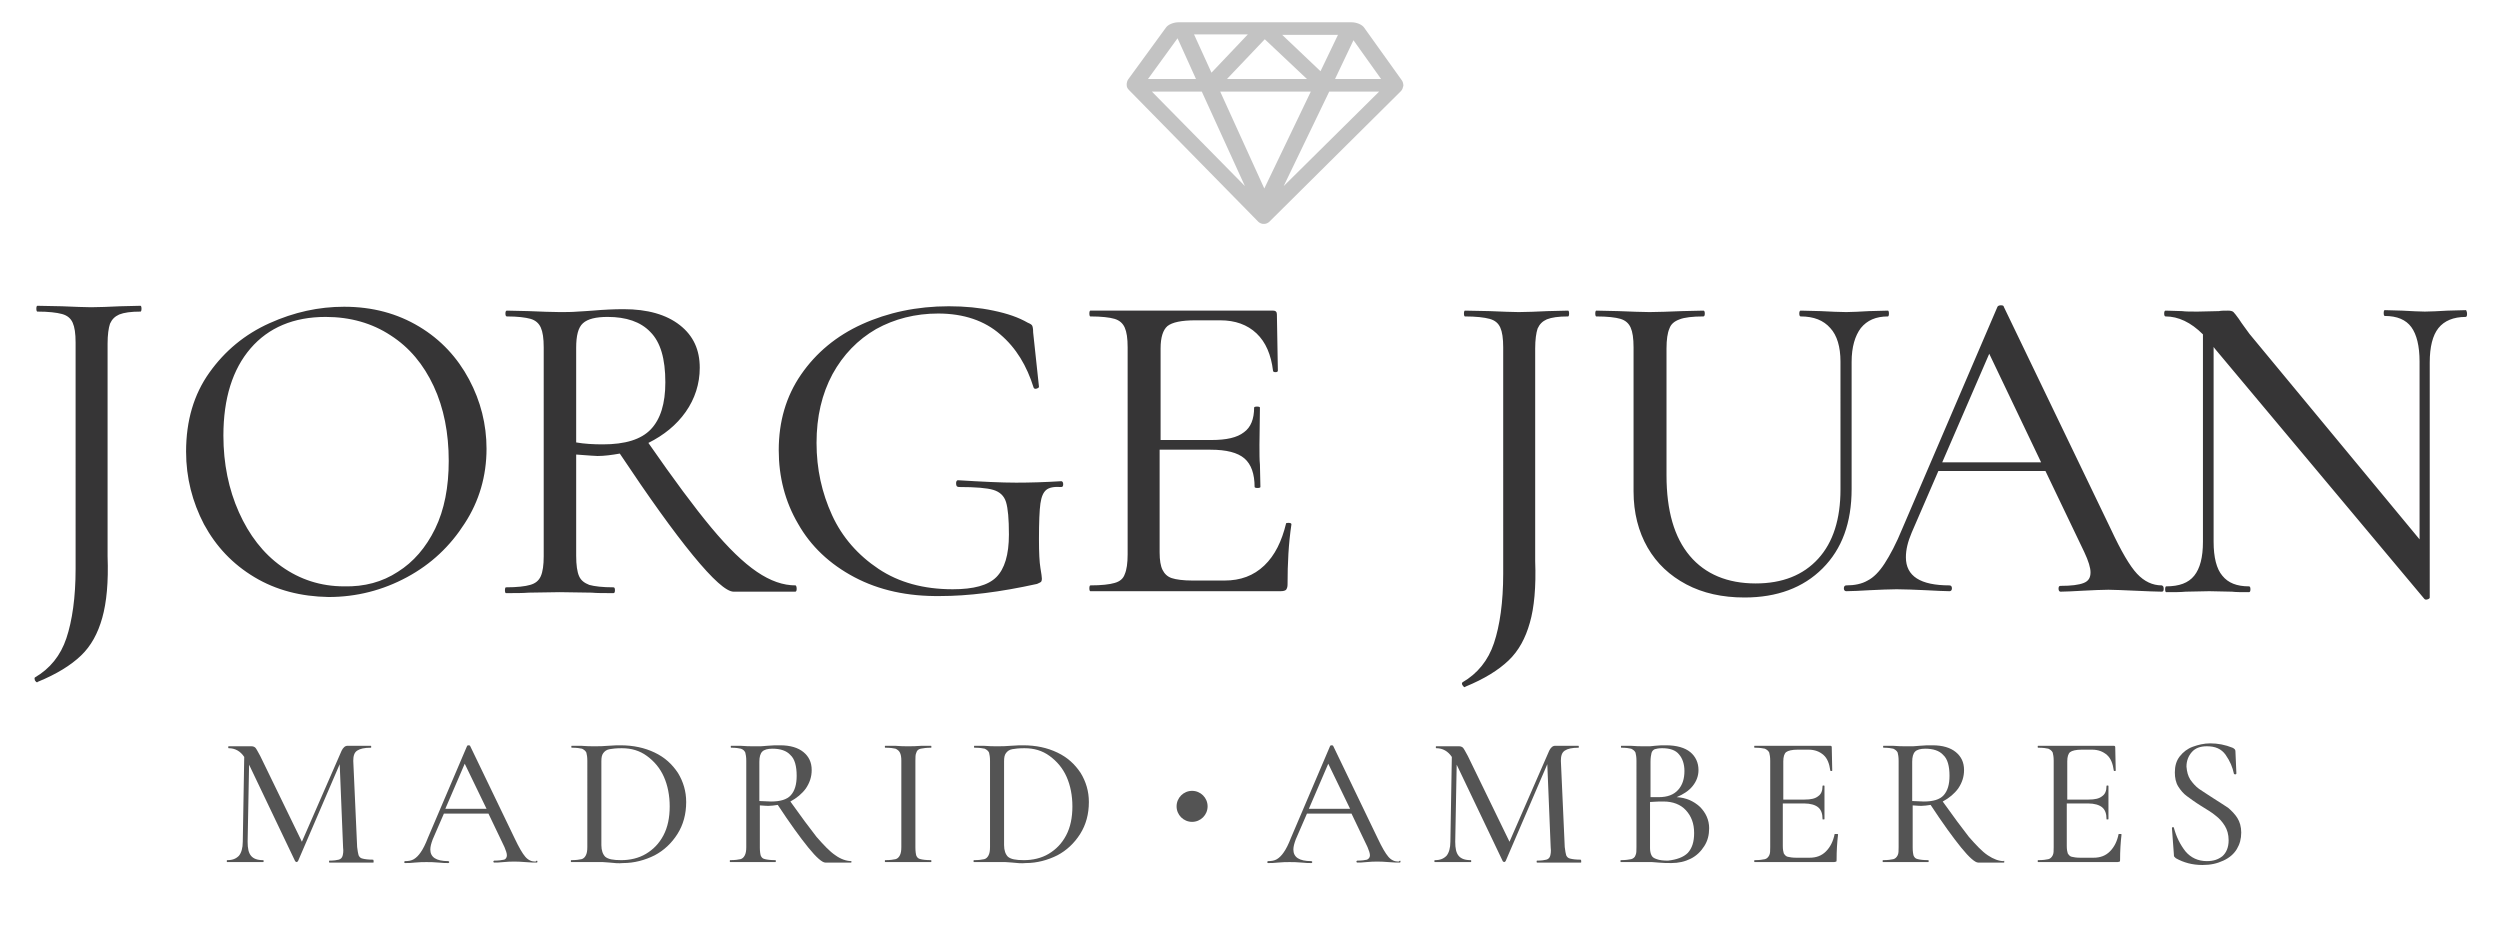 <?xml version="1.0" encoding="utf-8"?>
<!-- Generator: Adobe Illustrator 18.1.1, SVG Export Plug-In . SVG Version: 6.00 Build 0)  -->
<svg version="1.1" id="Capa_1" xmlns="http://www.w3.org/2000/svg" xmlns:xlink="http://www.w3.org/1999/xlink" x="0px" y="0px"
	 viewBox="0 0 515.9 195.6" enable-background="new 0 0 515.9 195.6" xml:space="preserve">
<g id="Group-2" transform="translate(28, 50)">
	<g enable-background="new    ">
		<path fill="#545454" d="M49.1,127.8c0,0.2,0,0.2-0.1,0.2c-0.8,0-1.5,0-2,0l-2.7,0l-2.6,0c-0.4,0-1,0-1.7,0c-0.1,0-0.1-0.1-0.1-0.2
			s0-0.2,0.1-0.2c0.9,0,1.5-0.1,1.9-0.2c0.4-0.1,0.7-0.4,0.8-0.8c0.1-0.4,0.2-0.9,0.1-1.7l-0.7-17.2l-8.6,20
			c-0.1,0.1-0.2,0.2-0.3,0.2c-0.1,0-0.2-0.1-0.3-0.2l-9.5-19.9l-0.3,15.9c0,1.4,0.2,2.3,0.7,2.9s1.3,0.9,2.5,0.9
			c0.1,0,0.1,0.1,0.1,0.2s0,0.2-0.1,0.2c-0.7,0-1.3,0-1.7,0l-2.1,0l-2.1,0c-0.4,0-0.9,0-1.5,0c-0.1,0-0.1-0.1-0.1-0.2s0-0.2,0.1-0.2
			c1.1,0,1.8-0.3,2.4-0.9c0.5-0.6,0.8-1.6,0.8-2.9l0.3-17.5c-0.8-1.2-1.9-1.8-3.2-1.8c-0.1,0-0.1-0.1-0.1-0.2c0-0.2,0-0.2,0.1-0.2
			l1.5,0c0.3,0,0.7,0,1.1,0c0.5,0,0.9,0,1.3,0c0.3,0,0.6,0,0.8,0c0.3,0,0.6,0.1,0.8,0.3c0.2,0.2,0.5,0.8,1,1.7l8.6,17.7l8.2-18.8
			c0.3-0.6,0.7-1,1.2-1c0.1,0,0.3,0,0.6,0c0.3,0,0.6,0,1,0l1.9,0c0.3,0,0.7,0,1.3,0c0.1,0,0.1,0.1,0.1,0.2c0,0.2,0,0.2-0.1,0.2
			c-1.3,0-2.2,0.2-2.8,0.6c-0.6,0.4-0.8,1.1-0.8,2.1l0.8,17.8c0.1,0.8,0.2,1.4,0.3,1.7c0.2,0.4,0.4,0.6,0.9,0.7
			c0.4,0.1,1.1,0.2,2.1,0.2C49.1,127.5,49.1,127.6,49.1,127.8z"/>
		<path fill="#545454" d="M82.9,127.8c0,0.2-0.1,0.2-0.2,0.2c-0.5,0-1.2,0-2.3-0.1c-1-0.1-1.8-0.1-2.3-0.1c-0.6,0-1.3,0-2.2,0.1
			c-0.8,0.1-1.5,0.1-1.9,0.1c-0.1,0-0.2-0.1-0.2-0.2s0.1-0.2,0.2-0.2c0.9,0,1.6-0.1,2-0.2s0.6-0.5,0.6-0.9c0-0.4-0.2-1-0.5-1.7
			l-3.3-6.9h-9.2l-2.3,5.3c-0.3,0.8-0.5,1.5-0.5,2.1c0,1.6,1.2,2.4,3.7,2.4c0.1,0,0.2,0.1,0.2,0.2s-0.1,0.2-0.2,0.2
			c-0.5,0-1.1,0-2-0.1c-1-0.1-1.8-0.1-2.5-0.1c-0.6,0-1.4,0-2.4,0.1c-0.8,0.1-1.4,0.1-2,0.1c-0.1,0-0.2-0.1-0.2-0.2s0.1-0.2,0.2-0.2
			c0.7,0,1.3-0.1,1.8-0.4c0.5-0.3,1-0.8,1.4-1.4c0.5-0.7,1-1.7,1.5-3l8.1-19c0.1-0.1,0.2-0.1,0.3-0.1s0.2,0,0.3,0.1l9.2,19.1
			c0.9,1.9,1.6,3.1,2.2,3.8c0.6,0.7,1.3,1,2.1,1C82.8,127.5,82.9,127.6,82.9,127.8z M63.9,116.9h8.5l-4.5-9.3L63.9,116.9z"/>
		<path fill="#545454" d="M97.8,128c-0.4,0-0.9-0.1-1.4-0.1c-0.6,0-1.2,0-1.8,0l-2.7,0c-0.5,0-1.1,0-2,0c-0.1,0-0.1-0.1-0.1-0.2
			s0-0.2,0.1-0.2c1,0,1.6-0.1,2.1-0.2c0.4-0.1,0.7-0.4,0.9-0.8c0.2-0.4,0.3-0.9,0.3-1.7V107c0-0.8-0.1-1.3-0.2-1.7
			c-0.2-0.4-0.5-0.6-0.9-0.8c-0.4-0.1-1.1-0.2-2.1-0.2c-0.1,0-0.1-0.1-0.1-0.2c0-0.2,0-0.2,0.1-0.2l1.9,0c1.1,0.1,2,0.1,2.7,0.1
			c1,0,1.9,0,2.9-0.1c1.2-0.1,2.1-0.1,2.5-0.1c2.7,0,5,0.5,7.1,1.5c2.1,1,3.6,2.4,4.8,4.2c1.1,1.8,1.7,3.8,1.7,6
			c0,2.5-0.6,4.7-1.8,6.6c-1.2,1.9-2.8,3.4-4.7,4.4c-2,1-4.2,1.6-6.5,1.6C99.6,128.2,98.8,128.1,97.8,128z M105.3,126.2
			c1.5-0.9,2.7-2.1,3.6-3.8c0.9-1.7,1.3-3.7,1.3-6c0-2.2-0.4-4.3-1.2-6.1c-0.8-1.8-2-3.2-3.5-4.3c-1.5-1.1-3.2-1.6-5.2-1.6
			c-1.1,0-2,0.1-2.5,0.2c-0.6,0.1-1,0.4-1.3,0.8c-0.3,0.4-0.4,0.9-0.4,1.7v17.3c0,1.1,0.3,1.9,0.8,2.4c0.6,0.5,1.6,0.7,3.3,0.7
			C102,127.5,103.8,127.1,105.3,126.2z"/>
		<path fill="#545454" d="M147.7,127.8c0,0.2,0,0.2-0.1,0.2h-5.3c-0.6,0-1.8-1-3.5-3.1c-1.7-2.1-3.8-5-6.3-8.8
			c-0.7,0.1-1.3,0.2-1.9,0.2c-0.1,0-0.7,0-1.8-0.1v8.7c0,0.8,0.1,1.4,0.2,1.7c0.2,0.4,0.4,0.6,0.9,0.7c0.4,0.1,1.1,0.2,2.1,0.2
			c0.1,0,0.1,0.1,0.1,0.2s0,0.2-0.1,0.2c-0.8,0-1.5,0-1.9,0l-2.7,0l-2.7,0c-0.5,0-1.1,0-2,0c-0.1,0-0.1-0.1-0.1-0.2s0-0.2,0.1-0.2
			c1,0,1.6-0.1,2.1-0.2c0.4-0.1,0.7-0.4,0.9-0.8c0.2-0.4,0.3-0.9,0.3-1.7V107c0-0.8-0.1-1.3-0.2-1.7c-0.2-0.4-0.4-0.6-0.9-0.8
			c-0.4-0.1-1.1-0.2-2-0.2c-0.1,0-0.1-0.1-0.1-0.2c0-0.2,0-0.2,0.1-0.2l1.9,0c1.1,0.1,2,0.1,2.7,0.1c0.5,0,1.1,0,1.5,0
			c0.5,0,0.9-0.1,1.3-0.1c1-0.1,1.8-0.1,2.7-0.1c2.1,0,3.7,0.5,4.8,1.4c1.1,0.9,1.7,2.1,1.7,3.7c0,1.4-0.4,2.6-1.2,3.8
			c-0.8,1.1-1.9,2-3.2,2.7c2.2,3.1,4,5.5,5.4,7.3c1.5,1.7,2.7,3,3.9,3.8c1.1,0.8,2.3,1.2,3.3,1.2
			C147.7,127.5,147.7,127.6,147.7,127.8z M131.1,115.4c1.9,0,3.3-0.4,4.1-1.3c0.8-0.9,1.2-2.2,1.2-4c0-2-0.4-3.5-1.3-4.3
			c-0.8-0.9-2.1-1.3-3.7-1.3c-1,0-1.7,0.2-2.1,0.6c-0.4,0.4-0.6,1.1-0.6,2.1v8.1C129.5,115.3,130.3,115.4,131.1,115.4z"/>
		<path fill="#545454" d="M161.1,126.6c0.2,0.4,0.4,0.6,0.9,0.7c0.4,0.1,1.1,0.2,2.1,0.2c0.1,0,0.1,0.1,0.1,0.2s0,0.2-0.1,0.2
			c-0.8,0-1.4,0-1.9,0l-2.8,0l-2.7,0c-0.5,0-1.1,0-2,0c-0.1,0-0.1-0.1-0.1-0.2s0-0.2,0.1-0.2c1,0,1.6-0.1,2.1-0.2
			c0.4-0.1,0.7-0.4,0.9-0.8c0.2-0.4,0.3-0.9,0.3-1.7V107c0-0.8-0.1-1.3-0.3-1.7c-0.2-0.4-0.5-0.6-0.9-0.8c-0.4-0.1-1.1-0.2-2.1-0.2
			c-0.1,0-0.1-0.1-0.1-0.2c0-0.2,0-0.2,0.1-0.2l2,0c1.1,0.1,2,0.1,2.7,0.1c0.7,0,1.7,0,2.8-0.1l1.9,0c0.1,0,0.1,0.1,0.1,0.2
			c0,0.2,0,0.2-0.1,0.2c-0.9,0-1.6,0.1-2.1,0.2s-0.8,0.4-0.9,0.8c-0.2,0.4-0.2,0.9-0.2,1.7v17.8C160.9,125.7,161,126.3,161.1,126.6z
			"/>
		<path fill="#545454" d="M180.9,128c-0.4,0-0.9-0.1-1.4-0.1c-0.6,0-1.2,0-1.8,0l-2.7,0c-0.5,0-1.1,0-2,0c-0.1,0-0.1-0.1-0.1-0.2
			s0-0.2,0.1-0.2c1,0,1.6-0.1,2.1-0.2c0.4-0.1,0.7-0.4,0.9-0.8c0.2-0.4,0.3-0.9,0.3-1.7V107c0-0.8-0.1-1.3-0.2-1.7
			c-0.2-0.4-0.5-0.6-0.9-0.8c-0.4-0.1-1.1-0.2-2.1-0.2c-0.1,0-0.1-0.1-0.1-0.2c0-0.2,0-0.2,0.1-0.2l1.9,0c1.1,0.1,2,0.1,2.7,0.1
			c1,0,1.9,0,2.9-0.1c1.2-0.1,2.1-0.1,2.5-0.1c2.7,0,5,0.5,7.1,1.5c2.1,1,3.6,2.4,4.8,4.2c1.1,1.8,1.7,3.8,1.7,6
			c0,2.5-0.6,4.7-1.8,6.6c-1.2,1.9-2.8,3.4-4.7,4.4c-2,1-4.2,1.6-6.5,1.6C182.7,128.2,181.9,128.1,180.9,128z M188.4,126.2
			c1.5-0.9,2.7-2.1,3.6-3.8c0.9-1.7,1.3-3.7,1.3-6c0-2.2-0.4-4.3-1.2-6.1c-0.8-1.8-2-3.2-3.5-4.3c-1.5-1.1-3.2-1.6-5.2-1.6
			c-1.1,0-2,0.1-2.5,0.2c-0.6,0.1-1,0.4-1.3,0.8c-0.3,0.4-0.4,0.9-0.4,1.7v17.3c0,1.1,0.3,1.9,0.8,2.4c0.6,0.5,1.6,0.7,3.3,0.7
			C185.1,127.5,186.9,127.1,188.4,126.2z"/>
		<path fill="#545454" d="M261,127.8c0,0.2-0.1,0.2-0.2,0.2c-0.5,0-1.2,0-2.3-0.1c-1-0.1-1.8-0.1-2.3-0.1c-0.6,0-1.3,0-2.2,0.1
			c-0.8,0.1-1.5,0.1-1.9,0.1c-0.1,0-0.2-0.1-0.2-0.2s0.1-0.2,0.2-0.2c0.9,0,1.6-0.1,2-0.2c0.4-0.2,0.6-0.5,0.6-0.9
			c0-0.4-0.2-1-0.5-1.7l-3.3-6.9h-9.2l-2.3,5.3c-0.3,0.8-0.5,1.5-0.5,2.1c0,1.6,1.2,2.4,3.7,2.4c0.1,0,0.2,0.1,0.2,0.2
			s-0.1,0.2-0.2,0.2c-0.5,0-1.1,0-2-0.1c-1-0.1-1.8-0.1-2.5-0.1c-0.6,0-1.4,0-2.4,0.1c-0.8,0.1-1.4,0.1-2,0.1
			c-0.1,0-0.2-0.1-0.2-0.2s0.1-0.2,0.2-0.2c0.7,0,1.3-0.1,1.8-0.4s1-0.8,1.4-1.4c0.5-0.7,1-1.7,1.5-3l8.1-19
			c0.1-0.1,0.2-0.1,0.3-0.1s0.2,0,0.3,0.1l9.2,19.1c0.9,1.9,1.6,3.1,2.2,3.8c0.6,0.7,1.3,1,2.1,1C261,127.5,261,127.6,261,127.8z
			 M242.1,116.9h8.5l-4.5-9.3L242.1,116.9z"/>
		<path fill="#545454" d="M298.3,127.8c0,0.2,0,0.2-0.1,0.2c-0.8,0-1.5,0-2,0l-2.7,0l-2.6,0c-0.4,0-1,0-1.7,0
			c-0.1,0-0.1-0.1-0.1-0.2s0-0.2,0.1-0.2c0.9,0,1.5-0.1,1.9-0.2c0.4-0.1,0.7-0.4,0.8-0.8c0.1-0.4,0.2-0.9,0.1-1.7l-0.7-17.2l-8.6,20
			c-0.1,0.1-0.2,0.2-0.3,0.2c-0.1,0-0.2-0.1-0.3-0.2l-9.5-19.9l-0.3,15.9c0,1.4,0.2,2.3,0.7,2.9c0.5,0.6,1.3,0.9,2.5,0.9
			c0.1,0,0.1,0.1,0.1,0.2s0,0.2-0.1,0.2c-0.7,0-1.3,0-1.7,0l-2.1,0l-2.1,0c-0.4,0-0.9,0-1.5,0c-0.1,0-0.1-0.1-0.1-0.2s0-0.2,0.1-0.2
			c1.1,0,1.8-0.3,2.4-0.9c0.5-0.6,0.8-1.6,0.8-2.9l0.3-17.5c-0.8-1.2-1.9-1.8-3.2-1.8c-0.1,0-0.1-0.1-0.1-0.2c0-0.2,0-0.2,0.1-0.2
			l1.5,0c0.3,0,0.7,0,1.1,0c0.5,0,0.9,0,1.3,0c0.3,0,0.6,0,0.8,0c0.3,0,0.6,0.1,0.8,0.3c0.2,0.2,0.5,0.8,1,1.7l8.6,17.7l8.2-18.8
			c0.3-0.6,0.7-1,1.2-1c0.1,0,0.3,0,0.6,0c0.3,0,0.6,0,1,0l1.9,0c0.3,0,0.7,0,1.3,0c0.1,0,0.1,0.1,0.1,0.2c0,0.2,0,0.2-0.1,0.2
			c-1.3,0-2.2,0.2-2.8,0.6c-0.6,0.4-0.8,1.1-0.8,2.1l0.8,17.8c0.1,0.8,0.2,1.4,0.3,1.7c0.2,0.4,0.4,0.6,0.9,0.7
			c0.4,0.1,1.1,0.2,2.1,0.2C298.3,127.5,298.3,127.6,298.3,127.8z"/>
		<path fill="#545454" d="M322.8,116.5c1.2,1.2,1.9,2.7,1.9,4.4c0,1.4-0.3,2.6-1,3.7c-0.7,1.1-1.6,2-2.8,2.6c-1.2,0.6-2.5,0.9-4,0.9
			c-0.8,0-1.7,0-2.7-0.1c-0.4,0-0.8-0.1-1.3-0.1s-1,0-1.7,0l-2.7,0c-0.5,0-1.1,0-2,0c-0.1,0-0.1-0.1-0.1-0.2s0-0.2,0.1-0.2
			c0.9,0,1.6-0.1,2.1-0.2c0.4-0.1,0.8-0.4,0.9-0.8c0.2-0.4,0.2-0.9,0.2-1.7V107c0-0.8-0.1-1.3-0.2-1.7c-0.2-0.4-0.5-0.6-0.9-0.8
			c-0.4-0.1-1.1-0.2-2-0.2c-0.1,0-0.1-0.1-0.1-0.2c0-0.2,0-0.2,0.1-0.2l1.9,0c1.1,0.1,2,0.1,2.7,0.1c0.5,0,0.9,0,1.3,0
			s0.7-0.1,1-0.1c0.8-0.1,1.6-0.1,2.3-0.1c2.2,0,3.9,0.5,5,1.4s1.7,2.2,1.7,3.7c0,1.2-0.4,2.3-1.2,3.3c-0.8,1-1.9,1.7-3.3,2.3
			C319.9,114.6,321.5,115.3,322.8,116.5z M313.5,104.6c-0.3,0.1-0.6,0.4-0.7,0.8s-0.2,1-0.2,1.8v7.3l1.7,0c1.8,0,3.1-0.5,4-1.5
			c0.9-1,1.3-2.3,1.3-3.9c0-1.4-0.4-2.6-1.1-3.4c-0.7-0.9-1.9-1.3-3.5-1.3C314.3,104.4,313.8,104.5,313.5,104.6z M320.3,126
			c0.9-1,1.3-2.3,1.3-4.1c0-2-0.6-3.5-1.7-4.7c-1.1-1.2-2.7-1.8-4.6-1.8c-0.7,0-1.6,0-2.8,0.1v9.5c0,0.6,0.1,1.1,0.3,1.5
			c0.2,0.4,0.5,0.6,1.1,0.8c0.5,0.2,1.3,0.3,2.3,0.3C318,127.4,319.4,126.9,320.3,126z"/>
		<path fill="#545454" d="M351.1,122.1c0.2,0,0.2,0.1,0.2,0.1c-0.2,1.7-0.3,3.4-0.3,5.2c0,0.2,0,0.4-0.1,0.4s-0.2,0.1-0.5,0.1h-16.3
			c-0.1,0-0.1-0.1-0.1-0.2s0-0.2,0.1-0.2c1,0,1.6-0.1,2.1-0.2c0.4-0.1,0.7-0.4,0.9-0.8c0.2-0.4,0.2-0.9,0.2-1.7V107
			c0-0.8-0.1-1.3-0.2-1.7c-0.2-0.4-0.5-0.6-0.9-0.8c-0.4-0.1-1.1-0.2-2.1-0.2c-0.1,0-0.1-0.1-0.1-0.2c0-0.2,0-0.2,0.1-0.2h15.6
			c0.2,0,0.3,0.1,0.3,0.3l0.1,4.8c0,0.1-0.1,0.1-0.2,0.1c-0.1,0-0.2,0-0.2-0.1c-0.2-1.4-0.6-2.5-1.4-3.2c-0.8-0.7-1.8-1.1-3.1-1.1
			H343c-1.2,0-2,0.2-2.4,0.5s-0.6,1-0.6,1.9v7.9h4.4c1.3,0,2.2-0.2,2.8-0.7c0.6-0.4,0.9-1.1,0.9-2.1c0-0.1,0.1-0.1,0.2-0.1
			s0.2,0,0.2,0.1l0,3.2c0,0.7,0,1.3,0,1.7l0,1.9c0,0.1-0.1,0.1-0.2,0.1c-0.2,0-0.2,0-0.2-0.1c0-1.1-0.3-1.9-0.9-2.4
			c-0.6-0.5-1.6-0.8-2.9-0.8h-4.4v8.8c0,0.7,0.1,1.2,0.2,1.5c0.2,0.3,0.4,0.6,0.8,0.7c0.4,0.1,1,0.2,1.8,0.2h2.7
			c1.4,0,2.5-0.4,3.4-1.3c0.9-0.9,1.5-2.1,1.8-3.6C350.9,122.1,350.9,122.1,351.1,122.1z"/>
		<path fill="#545454" d="M385.6,127.8c0,0.2,0,0.2-0.1,0.2h-5.3c-0.6,0-1.8-1-3.5-3.1c-1.7-2.1-3.8-5-6.3-8.8
			c-0.7,0.1-1.3,0.2-1.9,0.2c-0.1,0-0.7,0-1.8-0.1v8.7c0,0.8,0.1,1.4,0.2,1.7c0.2,0.4,0.4,0.6,0.9,0.7c0.4,0.1,1.1,0.2,2.1,0.2
			c0.1,0,0.1,0.1,0.1,0.2s0,0.2-0.1,0.2c-0.8,0-1.5,0-1.9,0l-2.7,0l-2.7,0c-0.5,0-1.1,0-2,0c-0.1,0-0.1-0.1-0.1-0.2s0-0.2,0.1-0.2
			c1,0,1.6-0.1,2.1-0.2c0.4-0.1,0.7-0.4,0.9-0.8c0.2-0.4,0.2-0.9,0.2-1.7V107c0-0.8-0.1-1.3-0.2-1.7c-0.2-0.4-0.5-0.6-0.9-0.8
			c-0.4-0.1-1.1-0.2-2-0.2c-0.1,0-0.1-0.1-0.1-0.2c0-0.2,0-0.2,0.1-0.2l1.9,0c1.1,0.1,2,0.1,2.7,0.1c0.5,0,1.1,0,1.5,0
			c0.5,0,0.9-0.1,1.3-0.1c1-0.1,1.8-0.1,2.7-0.1c2.1,0,3.7,0.5,4.8,1.4c1.1,0.9,1.7,2.1,1.7,3.7c0,1.4-0.4,2.6-1.2,3.8
			c-0.8,1.1-1.9,2-3.2,2.7c2.2,3.1,4,5.5,5.4,7.3c1.5,1.7,2.7,3,3.9,3.8s2.3,1.2,3.3,1.2C385.5,127.5,385.6,127.6,385.6,127.8z
			 M369,115.4c1.9,0,3.3-0.4,4.1-1.3c0.8-0.9,1.2-2.2,1.2-4c0-2-0.4-3.5-1.3-4.3c-0.8-0.9-2.1-1.3-3.7-1.3c-1,0-1.7,0.2-2.1,0.6
			c-0.4,0.4-0.6,1.1-0.6,2.1v8.1C367.4,115.3,368.2,115.4,369,115.4z"/>
		<path fill="#545454" d="M409.6,122.1c0.2,0,0.2,0.1,0.2,0.1c-0.2,1.7-0.3,3.4-0.3,5.2c0,0.2,0,0.4-0.1,0.4s-0.2,0.1-0.5,0.1h-16.3
			c-0.1,0-0.1-0.1-0.1-0.2s0-0.2,0.1-0.2c1,0,1.6-0.1,2.1-0.2c0.4-0.1,0.7-0.4,0.9-0.8c0.2-0.4,0.2-0.9,0.2-1.7V107
			c0-0.8-0.1-1.3-0.2-1.7c-0.2-0.4-0.5-0.6-0.9-0.8c-0.4-0.1-1.1-0.2-2.1-0.2c-0.1,0-0.1-0.1-0.1-0.2c0-0.2,0-0.2,0.1-0.2h15.6
			c0.2,0,0.3,0.1,0.3,0.3l0.1,4.8c0,0.1-0.1,0.1-0.2,0.1c-0.1,0-0.2,0-0.2-0.1c-0.2-1.4-0.6-2.5-1.4-3.2c-0.8-0.7-1.8-1.1-3.1-1.1
			h-2.1c-1.2,0-2,0.2-2.4,0.5s-0.6,1-0.6,1.9v7.9h4.4c1.3,0,2.2-0.2,2.8-0.7c0.6-0.4,0.9-1.1,0.9-2.1c0-0.1,0.1-0.1,0.2-0.1
			s0.2,0,0.2,0.1l0,3.2c0,0.7,0,1.3,0,1.7l0,1.9c0,0.1-0.1,0.1-0.2,0.1c-0.2,0-0.2,0-0.2-0.1c0-1.1-0.3-1.9-0.9-2.4
			c-0.6-0.5-1.6-0.8-2.9-0.8h-4.4v8.8c0,0.7,0.1,1.2,0.2,1.5c0.2,0.3,0.4,0.6,0.8,0.7c0.4,0.1,1,0.2,1.8,0.2h2.7
			c1.4,0,2.5-0.4,3.4-1.3c0.9-0.9,1.5-2.1,1.8-3.6C409.4,122.1,409.4,122.1,409.6,122.1z"/>
		<path fill="#545454" d="M424,110.9c0.5,0.7,1.1,1.4,1.8,1.9c0.7,0.5,1.7,1.1,2.9,1.9c1.3,0.8,2.3,1.5,3.1,2
			c0.7,0.6,1.4,1.3,1.9,2.1c0.5,0.8,0.8,1.8,0.8,3c0,1.3-0.3,2.4-0.9,3.4s-1.5,1.8-2.8,2.4s-2.6,0.9-4.3,0.9c-2.1,0-3.9-0.5-5.5-1.4
			c-0.1-0.1-0.2-0.2-0.3-0.3c-0.1-0.1-0.1-0.3-0.1-0.5l-0.4-5.4c0-0.1,0-0.2,0.2-0.2c0.1,0,0.2,0,0.2,0.1c0.5,1.9,1.3,3.5,2.4,4.9
			c1.1,1.3,2.6,2,4.4,2c1.3,0,2.3-0.3,3.2-1c0.8-0.7,1.3-1.8,1.3-3.3c0-1.2-0.3-2.2-0.8-3c-0.5-0.8-1.1-1.5-1.9-2.1
			c-0.7-0.6-1.7-1.2-3-2c-1.3-0.8-2.2-1.5-2.9-2c-0.7-0.5-1.3-1.2-1.8-2c-0.5-0.8-0.7-1.8-0.7-2.9c0-1.3,0.3-2.4,1-3.3
			c0.7-0.9,1.6-1.6,2.7-2c1.1-0.4,2.3-0.7,3.6-0.7c1.6,0,3.1,0.3,4.6,0.9c0.4,0.2,0.6,0.4,0.6,0.7l0.2,4.6c0,0.1-0.1,0.2-0.2,0.2
			c-0.1,0-0.2,0-0.3-0.1c-0.3-1.4-0.8-2.6-1.7-3.9s-2.2-1.8-3.9-1.8c-1.4,0-2.4,0.4-3.1,1.2c-0.7,0.8-1.1,1.8-1.1,3
			C423.3,109.3,423.5,110.1,424,110.9z"/>
	</g>
</g>
<g id="Symbols">
	<g id="Logo-Jorge-Juan">
		<g transform="translate(13, 7)">
			<path id="Jorge-Juan-Copy-3" fill="#363536" d="M8.1,120.5c-0.9,3.2-2.3,5.8-4.4,7.8c-2.1,2-5,3.8-8.9,5.4l-0.1,0.1
				c-0.2,0-0.3-0.1-0.5-0.4c-0.1-0.3-0.1-0.5,0-0.6c3.1-1.8,5.3-4.5,6.5-8.1c1.2-3.6,1.9-8.4,1.9-14.3V63.7c0-1.9-0.2-3.2-0.6-4.1
				c-0.4-0.9-1.1-1.5-2.2-1.8c-1.1-0.3-2.8-0.5-5.1-0.5c-0.1,0-0.2-0.2-0.2-0.6c0-0.4,0.1-0.6,0.2-0.6l5.1,0.1
				c2.6,0.1,4.6,0.2,6,0.2c1.7,0,3.7-0.1,6-0.2l4.2-0.1c0.1,0,0.2,0.2,0.2,0.6c0,0.4-0.1,0.6-0.2,0.6c-2,0-3.4,0.2-4.4,0.6
				c-0.9,0.4-1.5,1-1.9,1.9c-0.3,0.9-0.5,2.3-0.5,4.1v43.9C9.4,113.1,9,117.3,8.1,120.5z M39.5,112.1c-4.5-2.7-7.9-6.3-10.4-10.9
				c-2.4-4.6-3.7-9.6-3.7-15c0-6.4,1.6-11.8,4.8-16.3c3.2-4.5,7.3-7.9,12.4-10.2s10.2-3.4,15.4-3.4c5.9,0,11,1.4,15.5,4.1
				c4.5,2.7,7.9,6.4,10.3,10.9c2.4,4.5,3.6,9.3,3.6,14.3c0,5.6-1.5,10.8-4.5,15.4c-3,4.7-6.9,8.4-11.9,11.1
				c-5,2.7-10.4,4.1-16.2,4.1C49.1,116.1,44,114.8,39.5,112.1z M69.1,111c3.2-2,5.8-5,7.7-8.9c1.9-3.9,2.8-8.6,2.8-14
				c0-5.7-1-10.9-3.1-15.4c-2.1-4.5-5-8-8.9-10.5c-3.8-2.5-8.3-3.8-13.4-3.8c-6.6,0-11.8,2.2-15.5,6.5c-3.7,4.3-5.6,10.3-5.6,18
				c0,5.8,1.1,11.1,3.2,15.8s5,8.5,8.8,11.2c3.8,2.7,8.1,4.1,12.9,4.1C62.2,114.1,65.9,113.1,69.1,111z M151.4,114.5
				c0,0.4-0.1,0.6-0.3,0.6h-12.7c-1.5,0-4.3-2.5-8.4-7.5c-4.1-5-9.1-12-15.1-21c-1.7,0.3-3.2,0.5-4.6,0.5c-0.3,0-1.8-0.1-4.4-0.3
				v20.9c0,1.9,0.2,3.3,0.6,4.2c0.4,0.9,1.1,1.4,2.1,1.8c1.1,0.3,2.7,0.5,5,0.5c0.2,0,0.3,0.2,0.3,0.6c0,0.4-0.1,0.6-0.3,0.6
				c-2,0-3.5,0-4.5-0.1l-6.6-0.1l-6.4,0.1c-1.2,0.1-2.8,0.1-4.7,0.1c-0.1,0-0.2-0.2-0.2-0.6c0-0.4,0.1-0.6,0.2-0.6
				c2.3,0,4-0.2,5-0.5c1.1-0.3,1.8-0.9,2.2-1.8c0.4-0.9,0.6-2.3,0.6-4.1V64.7c0-1.9-0.2-3.2-0.6-4.1c-0.4-0.9-1.1-1.5-2.1-1.8
				c-1.1-0.3-2.7-0.5-4.9-0.5c-0.2,0-0.3-0.2-0.3-0.6c0-0.4,0.1-0.6,0.3-0.6l4.5,0.1c2.6,0.1,4.7,0.2,6.4,0.2c1.3,0,2.5,0,3.7-0.1
				c1.2-0.1,2.2-0.1,3.1-0.2c2.3-0.2,4.4-0.3,6.4-0.3c4.9,0,8.8,1.1,11.6,3.3c2.8,2.2,4.1,5.1,4.1,8.8c0,3.3-1,6.4-2.9,9.1
				c-1.9,2.7-4.5,4.8-7.7,6.4c5.2,7.5,9.5,13.3,13,17.5c3.5,4.2,6.6,7.2,9.4,9.1c2.8,1.9,5.4,2.8,8,2.8
				C151.3,113.9,151.4,114.1,151.4,114.5z M111.4,84.7c4.6,0,7.9-1,9.9-3.1c2-2.1,3-5.3,3-9.7c0-4.9-1-8.3-3.1-10.4
				c-2-2.1-5-3.1-8.8-3.1c-2.4,0-4.1,0.4-5.1,1.3c-1,0.9-1.4,2.6-1.4,5.1v19.5C107.6,84.6,109.5,84.7,111.4,84.7z M163.3,112.1
				c-5.1-2.7-9-6.4-11.6-11c-2.7-4.6-4-9.7-4-15.2c0-5.9,1.5-11.1,4.6-15.6c3.1-4.5,7.3-8,12.6-10.4c5.3-2.4,11.3-3.7,17.9-3.7
				c3.3,0,6.4,0.3,9.2,0.9c2.9,0.6,5.2,1.4,7.1,2.5c0.5,0.2,0.8,0.4,0.9,0.6c0.1,0.2,0.2,0.6,0.2,1.4l1.2,11.2
				c0,0.2-0.2,0.3-0.5,0.4c-0.3,0.1-0.5,0-0.6-0.2c-1.4-4.5-3.6-8.2-6.9-11c-3.2-2.8-7.5-4.3-12.8-4.3c-4.7,0-9,1.1-12.8,3.2
				c-3.8,2.2-6.8,5.3-9,9.3c-2.2,4.1-3.3,8.8-3.3,14.2c0,5.4,1.1,10.3,3.2,14.9s5.4,8.3,9.6,11.1s9.3,4.2,15.3,4.2
				c4.3,0,7.3-0.8,9-2.5s2.6-4.6,2.6-8.8c0-3.2-0.2-5.4-0.6-6.7s-1.3-2.1-2.6-2.5s-3.7-0.6-7.1-0.6c-0.4,0-0.6-0.2-0.6-0.7
				c0-0.2,0-0.4,0.1-0.5c0.1-0.2,0.2-0.2,0.3-0.2c4.9,0.3,8.9,0.5,12,0.5c2.9,0,6-0.1,9.3-0.3c0.2,0,0.4,0.2,0.4,0.6
				c0,0.4-0.1,0.6-0.4,0.6c-1.5-0.1-2.5,0.1-3.1,0.6c-0.6,0.5-1,1.4-1.2,2.8c-0.2,1.4-0.3,3.9-0.3,7.4c0,2.8,0.1,4.7,0.3,5.9
				c0.2,1.2,0.3,1.9,0.3,2.2c0,0.4-0.1,0.6-0.2,0.7c-0.1,0.1-0.4,0.2-0.8,0.4c-7.7,1.7-14.3,2.5-19.9,2.5
				C174.3,116.1,168.4,114.8,163.3,112.1z M252.9,100.9c0.4,0,0.6,0.1,0.6,0.3c-0.6,4-0.8,8.1-0.8,12.4c0,0.5-0.1,0.8-0.3,1.1
				c-0.2,0.2-0.6,0.3-1.2,0.3h-39.2c-0.1,0-0.2-0.2-0.2-0.6c0-0.4,0.1-0.6,0.2-0.6c2.3,0,4-0.2,5-0.5c1.1-0.3,1.8-0.9,2.1-1.8
				c0.4-0.9,0.6-2.3,0.6-4.1V64.7c0-1.9-0.2-3.2-0.6-4.1c-0.4-0.9-1.1-1.5-2.1-1.8s-2.7-0.5-5-0.5c-0.1,0-0.2-0.2-0.2-0.6
				c0-0.4,0.1-0.6,0.2-0.6h37.7c0.6,0,0.8,0.3,0.8,0.8l0.2,11.6c0,0.2-0.2,0.3-0.5,0.3s-0.5-0.1-0.5-0.3c-0.4-3.3-1.5-5.9-3.4-7.7
				c-1.9-1.8-4.4-2.7-7.5-2.7h-5.1c-2.9,0-4.8,0.4-5.8,1.2c-0.9,0.8-1.4,2.3-1.4,4.6v18.9H237c3.1,0,5.3-0.5,6.7-1.6
				c1.4-1,2.1-2.7,2.1-5.1c0-0.1,0.2-0.2,0.6-0.2c0.4,0,0.6,0.1,0.6,0.2l-0.1,7.7c0,1.8,0,3.1,0.1,4.1l0.1,4.6
				c0,0.1-0.2,0.2-0.6,0.2s-0.6-0.1-0.6-0.2c0-2.7-0.7-4.7-2.1-5.9c-1.4-1.2-3.7-1.8-7-1.8h-10.5v21.2c0,1.6,0.2,2.8,0.6,3.6
				c0.4,0.8,1,1.4,1.9,1.7c0.9,0.3,2.4,0.5,4.3,0.5h6.6c3.3,0,6-1,8.2-3.1c2.2-2.1,3.6-5,4.5-8.7C252.3,101,252.5,100.9,252.9,100.9
				z M302.7,121.5c-0.9,3.2-2.3,5.8-4.4,7.8c-2.1,2-5,3.8-8.9,5.4l-0.1,0.1c-0.2,0-0.3-0.1-0.5-0.4s-0.1-0.5,0-0.6
				c3.1-1.8,5.3-4.5,6.5-8.1c1.2-3.6,1.9-8.4,1.9-14.3V64.7c0-1.9-0.2-3.2-0.6-4.1c-0.4-0.9-1.1-1.5-2.2-1.8
				c-1.1-0.3-2.8-0.5-5.1-0.5c-0.1,0-0.2-0.2-0.2-0.6c0-0.4,0.1-0.6,0.2-0.6l5.1,0.1c2.6,0.1,4.6,0.2,6,0.2c1.7,0,3.7-0.1,6-0.2
				l4.2-0.1c0.1,0,0.2,0.2,0.2,0.6c0,0.4-0.1,0.6-0.2,0.6c-2,0-3.4,0.2-4.4,0.6c-0.9,0.4-1.5,1-1.9,1.9c-0.3,0.9-0.5,2.3-0.5,4.1
				v43.9C304,114.1,303.6,118.4,302.7,121.5z M364.7,60.7c-1.4-1.6-3.4-2.4-6.1-2.4c-0.2,0-0.3-0.2-0.3-0.6c0-0.4,0.1-0.6,0.3-0.6
				l4.1,0.1c2.1,0.1,3.9,0.2,5.3,0.2c1.2,0,2.8-0.1,4.7-0.2l3.9-0.1c0.1,0,0.2,0.2,0.2,0.6c0,0.4-0.1,0.6-0.2,0.6
				c-2.5,0-4.3,0.8-5.6,2.4c-1.2,1.6-1.9,3.9-1.9,7v26.2c0,7-2,12.4-6,16.4c-4,4-9.4,6-16.1,6c-4.6,0-8.6-0.9-12-2.7
				c-3.4-1.8-6.1-4.3-8-7.6c-1.9-3.3-2.9-7.2-2.9-11.6V64.7c0-1.9-0.2-3.2-0.6-4.1c-0.4-0.9-1.1-1.5-2.1-1.8s-2.7-0.5-5-0.5
				c-0.1,0-0.2-0.2-0.2-0.6c0-0.4,0.1-0.6,0.2-0.6l4.6,0.1c2.7,0.1,4.9,0.2,6.4,0.2c1.7,0,4-0.1,6.7-0.2l4.4-0.1
				c0.2,0,0.3,0.2,0.3,0.6c0,0.4-0.1,0.6-0.3,0.6c-2.2,0-3.9,0.2-4.9,0.6c-1.1,0.4-1.8,1-2.1,1.9c-0.4,0.9-0.6,2.3-0.6,4.1v26.2
				c0,7.3,1.6,12.8,4.8,16.6c3.2,3.8,7.8,5.7,13.6,5.7c5.5,0,9.8-1.7,12.9-5.1c3.1-3.4,4.6-8.2,4.6-14.3V67.6
				C366.8,64.6,366.1,62.2,364.7,60.7z M433.5,114.5c0,0.4-0.1,0.6-0.4,0.6c-1.2,0-3-0.1-5.5-0.2c-2.5-0.1-4.3-0.2-5.5-0.2
				c-1.4,0-3.2,0.1-5.3,0.2c-2,0.1-3.5,0.2-4.6,0.2c-0.2,0-0.4-0.2-0.4-0.6c0-0.4,0.1-0.6,0.4-0.6c2.2,0,3.8-0.2,4.8-0.6
				s1.4-1.1,1.4-2.2c0-0.9-0.4-2.3-1.3-4.2l-8-16.7H387l-5.5,12.7c-0.8,1.9-1.2,3.5-1.2,5.1c0,3.9,3,5.8,9,5.8
				c0.3,0,0.5,0.2,0.5,0.6c0,0.4-0.2,0.6-0.5,0.6c-1.1,0-2.7-0.1-4.8-0.2c-2.4-0.1-4.4-0.2-6.1-0.2c-1.5,0-3.4,0.1-5.7,0.2
				c-1.9,0.1-3.4,0.2-4.7,0.2c-0.3,0-0.5-0.2-0.5-0.6c0-0.4,0.2-0.6,0.5-0.6c1.7,0,3.2-0.3,4.4-1c1.2-0.6,2.4-1.8,3.5-3.5
				c1.1-1.7,2.4-4.1,3.7-7.3l19.6-45.7c0.1-0.2,0.4-0.3,0.7-0.3c0.4,0,0.6,0.1,0.6,0.3l22.1,45.9c2.1,4.5,3.9,7.6,5.4,9.2
				c1.5,1.6,3.2,2.4,5.1,2.4C433.4,113.9,433.5,114.1,433.5,114.5z M387.8,88.4h20.4L397.5,66L387.8,88.4z M496.1,57.8
				c0,0.4-0.1,0.6-0.3,0.6c-2.5,0-4.4,0.8-5.6,2.3c-1.2,1.5-1.8,3.9-1.8,7.1v48.5c0,0.2-0.2,0.3-0.5,0.4c-0.3,0.1-0.5,0-0.6-0.1
				l-43.2-51.6l-0.3-0.4v40.2c0,3.2,0.6,5.6,1.8,7c1.2,1.5,3,2.2,5.5,2.2c0.2,0,0.3,0.2,0.3,0.6c0,0.4-0.1,0.6-0.3,0.6
				c-1.5,0-2.7,0-3.5-0.1l-4.7-0.1l-4.9,0.1c-0.9,0.1-2.3,0.1-4,0.1c-0.1,0-0.2-0.2-0.2-0.6c0-0.4,0.1-0.6,0.2-0.6
				c2.7,0,4.6-0.7,5.8-2.2c1.2-1.5,1.8-3.8,1.8-7V62c-2.5-2.5-5.1-3.7-7.7-3.7c-0.2,0-0.3-0.2-0.3-0.6c0-0.4,0.1-0.6,0.3-0.6
				l3.4,0.1c0.7,0.1,1.8,0.1,3.2,0.1l4.4-0.1c0.5-0.1,1.1-0.1,1.9-0.1c0.5,0,0.9,0.1,1.1,0.3c0.2,0.2,0.6,0.7,1.1,1.4
				c0.7,1.1,1.5,2.1,2.2,3.1l35.1,42.4V67.6c0-3.2-0.6-5.6-1.7-7.1c-1.1-1.5-2.9-2.3-5.5-2.3c-0.1,0-0.2-0.2-0.2-0.6
				c0-0.4,0.1-0.6,0.2-0.6l3.6,0.1c2,0.1,3.6,0.2,4.7,0.2c1.2,0,2.8-0.1,4.7-0.2l3.8-0.1C496,57.2,496.1,57.4,496.1,57.8z"/>
			<path id="diamond---simple-line-icons-copy" fill="#C3C3C3" d="M276.3,9.6c0.2,0.3,0.3,0.7,0.3,1.1c-0.1,0.4-0.2,0.8-0.5,1.1
				l-27.2,27c-0.1,0.1-0.3,0.2-0.5,0.3c-0.2,0.1-0.4,0.1-0.6,0.1c-0.2,0-0.4,0-0.6-0.1c-0.2-0.1-0.4-0.2-0.5-0.3L220,11.6
				c-0.3-0.3-0.5-0.6-0.5-1.1c0-0.4,0.1-0.8,0.3-1.1l7.8-10.7c0.2-0.3,0.6-0.6,1.1-0.8s1-0.3,1.5-0.3h35.7c0.5,0,1,0.1,1.5,0.3
				s0.9,0.5,1.1,0.8L276.3,9.6z M272,9.3l-5.7-8l-3.8,8H272z M251.6,0.2l7.9,7.5l3.6-7.5H251.6z M256.7,9.3L248,1.1l-7.8,8.2H256.7z
				 M237,8l7.5-7.9h-11.1L237,8z M257.5,11.9h-18.7l9.1,20L257.5,11.9z M243.9,31.4L235,11.9h-10.3L243.9,31.4z M261.3,11.9
				l-9.4,19.5l19.7-19.5H261.3z M230,0.9l-6.1,8.4h9.9L230,0.9z"/>
		</g>
	</g>
</g>
<circle fill="#545454" cx="246" cy="166.4" r="3.2"/>
<g>
</g>
<g>
</g>
<g>
</g>
<g>
</g>
<g>
</g>
<g>
</g>
</svg>
